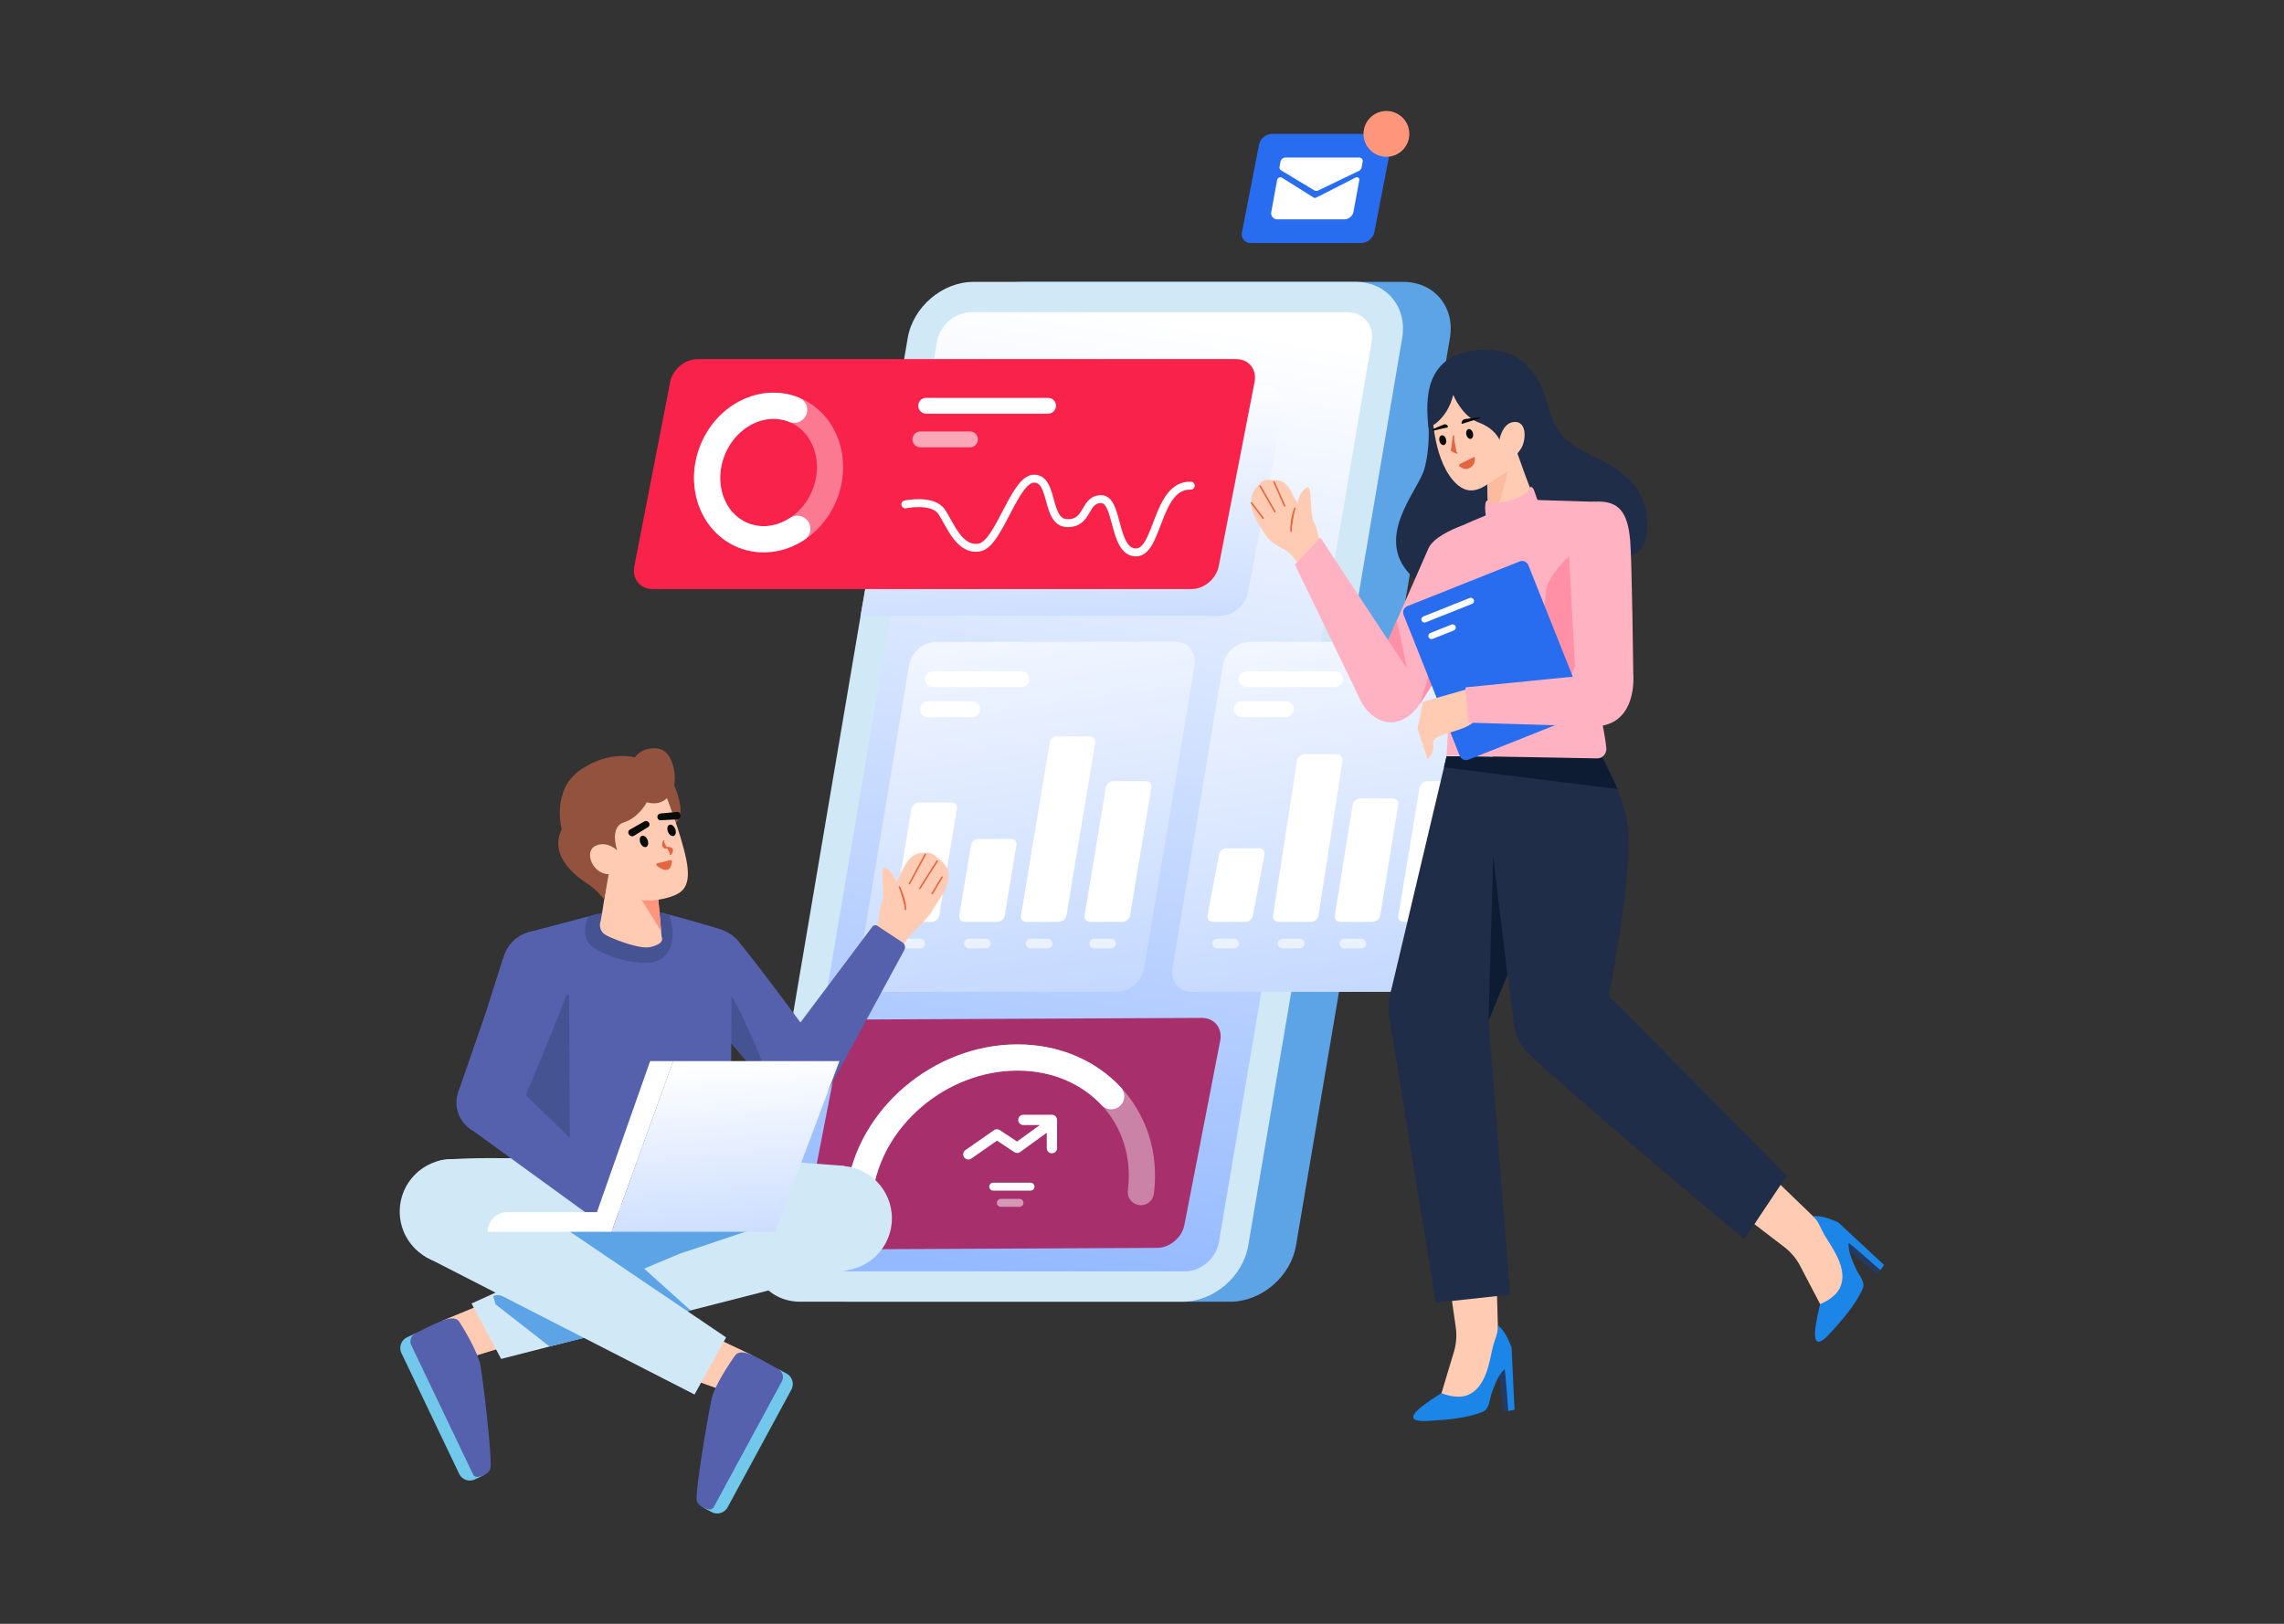 <svg xmlns="http://www.w3.org/2000/svg" xmlns:xlink="http://www.w3.org/1999/xlink" width="100%" height="100%" viewBox="0 0 1440 1024" fill-rule="evenodd" stroke-linecap="round" stroke-miterlimit="10" xmlns:v="https://vecta.io/nano"><rect x="0" y="0" width="1440" height="1024" fill="#333333" stroke="none"/><style><![CDATA[.B{fill-rule:nonzero}.C{fill:none}.D{fill:#e56441}.E{stroke-miterlimit:4}.F{fill:#ffccb3}.G{stroke:#e56441}.H{stroke-width:.95}.I{stroke:#fff}.J{fill:#5661ae}.K{fill:#1f2d49}.L{fill:#d1e8f7}.M{stroke-width:10}.N{stroke-opacity:.6}.O{fill:#080b09}.P{fill:#ffb3c2}.Q{fill:#ff90a5}.R{stroke-width:16.52}]]></style><g class="B"><path d="M775.693 820.889H534.726c-19.545 0-32.703-15.845-29.389-35.39l97.049-572.351c3.314-19.546 21.846-35.391 41.391-35.391h240.967c19.545 0 32.703 15.845 29.389 35.391l-97.049 572.351c-3.314 19.545-21.846 35.39-41.391 35.39z" fill="#5ca4e6"/><path d="M745.596 820.889H504.629c-19.545 0-32.703-15.845-29.389-35.39l97.049-572.351c3.314-19.546 21.845-35.391 41.391-35.391h240.966c19.546 0 32.704 15.845 29.39 35.391l-97.049 572.351c-3.314 19.545-21.846 35.39-41.391 35.39z" class="L"/><path d="M746.981 801.754H509.733c-10.149 0-16.981-8.227-15.26-18.376l96.33-568.11c1.721-10.149 11.343-18.376 21.492-18.376h237.248c10.149 0 16.981 8.227 15.26 18.376l-96.33 568.11c-1.721 10.149-11.343 18.376-21.492 18.376z" fill="url(#A)"/><path d="M769.437 388.307H542.588l23.643-130.615c1.549-7.964 9.261-14.42 17.224-14.42h214.19c7.964 0 13.164 6.456 11.615 14.42l-22.599 116.196c-1.549 7.963-9.26 14.419-17.224 14.419z" fill="url(#B)"/><path d="M751.153 371.5H411.546c-7.963 0-13.164-6.456-11.615-14.42l22.599-116.196c1.549-7.964 9.26-14.42 17.224-14.42h339.607c7.963 0 13.164 6.456 11.615 14.42L768.377 357.08c-1.549 7.964-9.261 14.42-17.224 14.42z" fill="#f8224a"/><path d="M729.486 786.942l-210.632 1c-7.964 0-13.164-6.456-11.615-14.419l22.599-116.196c1.549-7.964 9.26-14.42 17.224-14.42l210.632-1c7.964 0 13.164 6.456 11.615 14.42L746.71 772.523c-1.549 7.963-9.26 14.419-17.224 14.419z" fill="#a7306c"/></g><g class="C R"><path d="M542.02 751.756c5.993-46.877 50.533-84.879 99.483-84.879s83.773 38.002 77.78 84.879" stroke="#ca83a7"/><path d="M542.02 751.756c5.993-46.877 50.533-84.879 99.483-84.879 24.227 0 44.994 9.309 59.064 24.396" class="I"/></g><g class="B"><path d="M704.298 625.479H553.48c-8.05 0-13.491-6.526-12.152-14.576l31.852-191.592c1.338-8.05 8.949-14.575 16.999-14.575h150.817c8.05 0 13.491 6.525 12.153 14.575l-31.853 191.592c-1.338 8.05-8.948 14.576-16.998 14.576z" fill="url(#C)"/><path d="M599.922 506.051h-20.563a4.99 4.99 0 0 0-3.075 1.197c-.859.737-1.442 1.745-1.652 2.857l-11.168 67.177c-.109.497-.102 1.013.019 1.507s.354.954.68 1.345a3.35 3.35 0 0 0 2.68 1.201h20.563c1.132-.038 2.216-.46 3.075-1.197a4.99 4.99 0 0 0 1.653-2.856l11.168-67.177a3.35 3.35 0 0 0-.02-1.507 3.34 3.34 0 0 0-.68-1.346 3.33 3.33 0 0 0-1.201-.91c-.464-.208-.97-.308-1.479-.291zm37.518 22.985h-20.563c-1.132.038-2.216.46-3.075 1.197a4.99 4.99 0 0 0-1.653 2.856l-7.347 44.193a3.35 3.35 0 0 0 .02 1.507c.121.494.354.954.68 1.345a3.34 3.34 0 0 0 1.201.911c.464.208.97.307 1.479.29h20.563a4.98 4.98 0 0 0 4.727-4.053l7.347-44.193c.109-.497.102-1.013-.019-1.507s-.354-.954-.68-1.345a3.35 3.35 0 0 0-2.68-1.201zm49.665-64.669h-20.563a4.98 4.98 0 0 0-4.727 4.053l-18.098 108.862c-.108.497-.102 1.013.02 1.507a3.34 3.34 0 0 0 .679 1.345 3.35 3.35 0 0 0 2.68 1.201h20.563c1.132-.038 2.216-.46 3.075-1.197a4.99 4.99 0 0 0 1.653-2.856l18.098-108.862a3.35 3.35 0 0 0-.02-1.507 3.34 3.34 0 0 0-.679-1.345c-.326-.391-.737-.703-1.202-.911s-.97-.307-1.479-.29zm35.386 28.219h-20.563a4.98 4.98 0 0 0-4.727 4.053l-13.407 80.643c-.108.497-.102 1.013.02 1.507a3.34 3.34 0 0 0 .679 1.345 3.35 3.35 0 0 0 2.68 1.201h20.563a4.98 4.98 0 0 0 4.728-4.053l13.407-80.643a3.35 3.35 0 0 0-.02-1.507c-.121-.494-.354-.954-.68-1.345a3.34 3.34 0 0 0-1.201-.911c-.464-.208-.97-.307-1.479-.29z" fill="#fff"/></g><g class="C I"><path d="M588.231 428.306h55.674m-58.817 18.904h27.837" class="M"/><path d="M569.465 595.025h10.768m30.571 0h10.767m28.147 0h10.768m29.309 0h10.768" stroke-width="6" class="N"/></g><g class="B"><path d="M902.128 625.479H751.311c-8.05 0-13.491-6.526-12.153-14.576l31.853-191.592c1.338-8.05 8.948-14.575 16.998-14.575h150.818c8.05 0 13.491 6.525 12.152 14.575l-31.852 191.592c-1.338 8.05-8.949 14.576-16.999 14.576z" fill="url(#D)"/><path d="M793.846 534.934h-20.563a4.98 4.98 0 0 0-4.727 4.053l-7.262 38.295a3.35 3.35 0 0 0 .02 1.507c.121.494.354.954.68 1.345a3.34 3.34 0 0 0 1.201.911c.464.208.97.307 1.479.29h20.563a4.98 4.98 0 0 0 4.727-4.053l7.262-38.295a3.35 3.35 0 0 0-.02-1.507c-.121-.494-.354-.954-.68-1.345a3.34 3.34 0 0 0-1.201-.911c-.464-.208-.97-.307-1.479-.29zm49.19-59.299h-20.563a4.98 4.98 0 0 0-4.727 4.053l-15.113 97.594a3.35 3.35 0 0 0 .02 1.507 3.34 3.34 0 0 0 .679 1.345c.326.391.737.703 1.202.911s.97.307 1.479.29h20.563a4.98 4.98 0 0 0 4.727-4.053l15.113-97.594a3.35 3.35 0 0 0-.02-1.507 3.34 3.34 0 0 0-.679-1.345c-.326-.391-.737-.703-1.202-.911s-.97-.307-1.479-.29zm35.096 27.865h-20.563a4.98 4.98 0 0 0-4.727 4.053l-11.295 69.729a3.35 3.35 0 0 0 .02 1.507c.121.494.354.954.68 1.345a3.35 3.35 0 0 0 1.201.911c.465.208.97.307 1.479.29h20.563a4.98 4.98 0 0 0 4.727-4.053l11.295-69.729a3.35 3.35 0 0 0-.02-1.507 3.34 3.34 0 0 0-.679-1.345c-.326-.391-.737-.703-1.202-.911s-.97-.307-1.479-.29zm42.19-10.914h-20.563c-1.132.038-2.216.46-3.075 1.197a4.99 4.99 0 0 0-1.653 2.856l-13.406 80.643c-.109.497-.102 1.013.019 1.507s.354.954.68 1.345a3.35 3.35 0 0 0 1.201.911c.465.208.97.307 1.479.29h20.563a4.98 4.98 0 0 0 4.727-4.053l13.407-80.643a3.35 3.35 0 0 0-.019-1.507c-.122-.494-.354-.954-.68-1.345a3.35 3.35 0 0 0-2.68-1.201z" fill="#fff"/></g><g class="C I"><path d="M786.062 428.306h55.673m-58.816 18.904h27.837" class="M"/><path d="M767.296 595.025h10.767m30.572 0h10.767m28.147 0h10.768m29.309 0h10.768" stroke-width="6" class="N"/></g><g class="B"><path d="M261.956 840.799l42.826 89.591-5.311 2.539a7.49 7.49 0 0 1-5.725.305c-1.873-.661-3.407-2.04-4.263-3.832l-36.367-76.075c-.856-1.793-.966-3.852-.305-5.725s2.04-3.407 3.833-4.264l5.312-2.539z" fill="#71c8ea"/><path d="M308.581 820.569l-29.556 12.218 16.581 23.448 26.202-7.995-13.227-27.671z" class="F"/><path d="M289.702 833.723s11.539 17.822 13.28 27.781 7.702 60.332 6.098 64.873c-1.153 3.264-5.341 4.665-7.998 4.961-.583.062-1.171-.059-1.682-.346s-.921-.726-1.171-1.256l-38.875-81.325a5.74 5.74 0 0 1-.255-4.337c.487-1.424 1.512-2.599 2.857-3.275 5.378-2.702 13.605-6.751 17.069-8.012 5.354-1.949 8.888-1.937 10.677.936z" class="J"/><path d="M498.929 876.359l-40.163 74.14a7.49 7.49 0 0 1-4.452 3.612c-1.904.566-3.955.353-5.702-.594l-5.177-2.804 47.3-87.312 5.176 2.804c1.747.946 3.046 2.547 3.612 4.452s.353 3.955-.594 5.702z" fill="#71c8ea"/><path d="M445.191 840.84l28.901 13.696-17.745 22.58-25.765-9.309 14.609-26.967z" class="F"/><path d="M463.381 854.931s-12.425 17.216-14.667 27.074-10.74 59.866-9.368 64.483c.986 3.318 5.098 4.928 7.737 5.358a2.82 2.82 0 0 0 1.697-.26 2.83 2.83 0 0 0 1.233-1.195l42.936-79.257c.717-1.322.887-2.873.473-4.319s-1.379-2.672-2.687-3.414c-5.235-2.971-13.248-7.431-16.643-8.865-5.249-2.217-8.779-2.383-10.711.395z" class="J"/><path d="M532.26 735.227s11.064 54.943 2.478 65.709l-218.785 56.022-18.657-34.947 127.761-57.975 25.587-35.07 81.616 6.261z" class="L"/><path d="M476.896 774.432l-48.272 16.145-22.525 9.445 29.292 26.353-26.188 5.916-71.431-57.859h139.124zm-165.891 42.996l1.485 5.16 33.92 26.476 31.863-7.775s-61.467-29.252-67.268-23.861z" fill="#5ca4e6"/><g class="L"><path d="M372.411 732.022s-61.865-3.356-92.529-.66c-19.745 1.735-26.863 52.262-11.106 61.454l169.106 86.586 19.928-36.009-109.089-73.842 78.045-10.978-54.355-26.551z"/><path d="M285.082 797.118c18.27 0 33.081-14.811 33.081-33.082s-14.811-33.082-33.081-33.082S252 745.766 252 764.036s14.811 33.082 33.082 33.082zm244.16 4.272c18.27 0 33.081-14.811 33.081-33.081s-14.811-33.082-33.081-33.082-33.082 14.811-33.082 33.082 14.811 33.081 33.082 33.081z"/></g><g class="J"><path d="M438.62 612.202c-3.485-17.205 4.711-16.762 7.439-19.497 0 0 10.232-8.438 18.029-.573 8.253 8.32 55.562 72.951 55.562 72.951l-29.601 27.225-5.564-6.64-14.413-17.19-15.416-18.372-1.915-2.091-20.796-23.555s8.646-3.2 6.675-12.258z"/><path d="M455.036 629.48c11.914-3.99 18.336-16.882 14.346-28.796s-16.882-18.336-28.796-14.346-18.336 16.883-14.345 28.796 16.882 18.336 28.795 14.346z"/></g><path d="M453.014 647.923l-3.076-17.343-6.829-31.725s18.342 27.11 26.793 45.993c6.258 14.151 13.518 28.574 14.719 40.774l-14.412-17.189-15.416-18.372-1.779-2.138z" fill="#465393"/><path d="M549.217 592.32c7.034-12.83 3.654-15.008 6.646-22.307 2.948-7.123-2.286-24.78 2.725-22.372s6.561 8.806 6.561 8.806c3.427-6.063 6.583-17.217 14.786-18.494s8.931 1.306 13.581 5.122c12.371 10.293-3.404 25.762-6.037 31.652-1.694 3.693-14.141 14.95-15.52 17.41l-6.265 9.088-16.477-8.905z" class="F"/><path d="M573.386 557.242l9.997-18.457-9.997 18.457z" class="D"/></g><path d="M573.386 557.242l9.997-18.457" class="C E G H"/><path d="M579.936 560.231l10.896-17.19-10.896 17.19z" class="B D"/><path d="M579.936 560.231l10.896-17.19" class="C E G H"/><path d="M587.718 563.535l6.227-10.41-6.227 10.41z" class="B D"/><path d="M587.718 563.535l6.227-10.41" class="C E G H"/><path d="M570.916 573.49c-.053-6.391-3.888-14.124-3.888-14.124l3.888 14.124z" class="B D"/><path d="M570.916 573.49c-.053-6.391-3.888-14.124-3.888-14.124" class="C E G H"/><g class="B"><g class="J"><path d="M489.798 664.568l60.193-80.159a2.46 2.46 0 0 1 3.25-.506l15.762 10.424c.749.507 1.282 1.275 1.497 2.154s.095 1.806-.336 2.602l-48.406 89.269-31.96-23.784z"/><path d="M504.423 698.426c11.133 0 20.158-9.025 20.158-20.158a20.16 20.16 0 0 0-20.158-20.157 20.16 20.16 0 0 0-20.157 20.157c0 11.132 9.025 20.158 20.157 20.158zm-89.386-123.44s33.779 8.939 39.577 11.258 6.185 11.597 6.572 18.169-.912 154.16-.912 154.16l-74.756-2.875-55.906-32.725 3.204-122.518c.773-5.412-5.302-10.072 1.283-12.797l42.33-11.182 38.608-1.49z"/></g><path d="M358.784 627.562l.602 109.044-32.138-35.82 15.549-76.617 15.987 3.393zm12.132-49.419s-4.782 9.617 0 16.251 23.926 13.079 37.005 12.889 20.008-12.659 14.079-30.117l-21.661-6.085-23.91 5.395-5.513 1.667z" fill="#465393"/><path d="M425.058 495.259s9.418 20.323-.627 24.521-8.875-23.535.627-24.521z" fill="#93523e"/><path d="M414.434 560.291l2.725 30.724s2.612 4.119-7.561 6.282c-6.544 1.391-24.166-5.552-27.585-7.635a7.07 7.07 0 0 1-3.221-3.547 7.08 7.08 0 0 1-.221-4.787c1.039-3.76 5.345-35.082 5.345-35.082l30.518 14.045z" class="F"/><path d="M414.959 566.214l-16.232-8.019 18.096 29.032-1.864-21.013z" fill="#ff967c"/><path d="M419.649 501.14s9.526 23.891 12.981 40.65c3.486 16.909-2.076 21.132-9.415 23.618-5.789 1.962-15.033 3.526-21.321 1.557-11.467-3.59-22.685-13.951-25.368-16.079-4.154-3.295-8.255-18.241-2.167-26.696s30.078-35.028 45.29-23.05z" class="F"/><path d="M407.385 534.116c1.267-.499 1.677-2.47.916-4.404s-2.404-3.097-3.671-2.599-1.677 2.47-.917 4.404 2.405 3.097 3.672 2.599zm17.412-6.978c1.267-.498 1.677-2.47.916-4.403s-2.404-3.097-3.671-2.599-1.677 2.47-.916 4.404 2.404 3.097 3.671 2.598z" class="O"/><path d="M418.411 530.437s-1.547 4.682 1.705 4.226c3.091-.542 5.189.985 2.488 4.122" class="D"/></g><g class="E G"><path d="M418.411 530.437s-1.547 4.682 1.705 4.226c3.091-.542 5.189.985 2.488 4.122" class="C H"/><path d="M422.755 542.924l.016-.003.016-.005a.26.26 0 0 1 .138-.004c.046.01.088.033.122.066a.27.27 0 0 1 .072.119c.012.046.013.094.001.139l-.01.039-.004.04c-.199 2.049-.709 3.267-1.328 3.951-.598.662-1.348.882-2.199.817-.873-.067-1.832-.435-2.761-.94-.918-.499-1.771-1.112-2.43-1.638-.045-.042-.078-.094-.096-.153a.34.34 0 0 1-.006-.19c.015-.062.048-.12.093-.165s.103-.078.166-.093l.005-.001 8.205-1.979z" class="B D"/></g><path d="M396.354 525.93l.238.334c.305.517.802.893 1.383 1.045s1.198.068 1.717-.233l8.787-5.414c.436-.244.764-.644.92-1.119a1.99 1.99 0 0 0-.08-1.446 2.16 2.16 0 0 0-1.279-1.236 2.17 2.17 0 0 0-1.773.137l-9.025 5.08c-.249.126-.47.3-.651.512a2.04 2.04 0 0 0-.398.726c-.082.267-.112.546-.084.823s.111.546.245.791zm30.355-13.883l-10.312.955c-.305.032-.6.129-.865.283s-.494.363-.672.613a2.16 2.16 0 0 0-.361.834c-.06.301-.056.611.012.909.089.492.359.933.757 1.235s.896.444 1.394.397l10.306-.545a2.28 2.28 0 0 0 1.545-.785 2.27 2.27 0 0 0 .542-1.646l.007-.41c-.029-.278-.114-.546-.249-.79s-.318-.458-.537-.63a2.09 2.09 0 0 0-.741-.37c-.269-.072-.55-.089-.826-.05z" class="O B"/><path d="M407.826 505.907s-5.147 9.794-14.485 12.698-4.235 17.643-4.235 17.643-6.403-6.37-13.763-2.784-1.774 17.657 8.395 17.836l-2.766 15.834s-5.15-6.413-10.566-9.845-24.874-16.753-16.279-34.298c0 0-6.725-24.635 11.719-37.408s34.408-7.952 34.408-7.952 4.397-6.975 14.589-5.551 12.542 19.803 9.167 26.45-8.875 9.472-16.184 7.377z" fill="#93523e" class="B"/><g class="J B"><path d="M330.984 604.1c12.971-11.83 16.801-4.571 20.55-3.636 0 0 12.496 4.443 9.754 15.174-2.898 11.355-34.04 85.148-34.04 85.148l-38.565-11.408 2.838-8.185 7.342-21.196 7.842-22.665.81-2.718 9.524-29.943s7.187 5.773 13.945-.571z"/><path d="M356.671 624.574c8.171-9.545 7.057-23.905-2.487-32.076s-23.905-7.057-32.075 2.487-7.058 23.905 2.487 32.076 23.904 7.057 32.075-2.487zm-33.241 58.087l71.598 70.16a2.46 2.46 0 0 1 .076 3.289l-12.395 14.262c-.601.677-1.432 1.105-2.332 1.203s-1.803-.142-2.535-.673l-82.171-59.666 27.759-28.575z"/><path d="M307.934 715.526a20.16 20.16 0 0 0 20.158-20.157 20.16 20.16 0 0 0-20.158-20.157 20.16 20.16 0 0 0-20.157 20.157 20.16 20.16 0 0 0 20.157 20.157z"/></g><path d="M424.418 669.146l-38.857 107.653h-78.128c0-3.287 1.306-6.44 3.63-8.764s5.477-3.63 8.764-3.63h56.523l33.553-95.259h14.515z" fill="#fff" class="B"/><path d="M424.418 669.146h104.824l-40.54 107.653H385.561l38.857-107.653z" fill="url(#E)" class="B"/><g class="C"><path d="M570.787 318.068s17.466-3.679 23.006 4.815 11.08 24.451 23.637 22.382 22.159-43.803 34.716-43.433 7.017 27.699 20.682 28.068 10.341-15.142 21.421-15.142 7.386 33.239 21.79 33.608 12.926-42.841 34.716-42.103" stroke-width="5" class="I"/><g class="R"><path d="M519.801 312.326c8.895-21.849.331-45.983-19.128-53.905s-42.444 3.368-51.339 25.217-.331 45.983 19.128 53.905 42.445-3.368 51.339-25.217z" stroke="#fb7a92"/><path d="M502.686 333.468c-10.267 6.772-22.848 8.706-34.224 4.075-19.459-7.922-28.023-32.056-19.128-53.905s31.88-33.139 51.339-25.217" class="I"/></g><g class="M I"><path d="M583.915 255.889h76.856"/><path d="M580.273 277.089h31.269" class="N"/></g></g><g class="B"><path d="M1165.78 782.813c-.22.024-.32.147-.2.246-.1.122-.1.122-.07.344a26.6 26.6 0 0 0-.99 4.67l18.96 15.239 2.1-2.359s-7-8.657-9.62-11.175l-3.15-3.133-2.43-2.763c-1.06-1.455-4.13-.896-4.16-1.118-.12-.098-.44.049-.44.049z" fill="#233b62"/><path d="M1022.41 650.402l18.31 17.743 102.37 98.86 1.87 1.703.81 1.257.12.099 14.5 21.97 2.16 3.352 9.81 14.967-8.08 4.02-2.34 1.152-3.3 1.593-5.21 2.697-.09.122-5.53 2.844-.27-.419-12.6-24.083a36.22 36.22 0 0 0-10.04-11.914l-111.32-85.215-21.158-16.199 29.988-34.549z" class="F"/><path d="M1158.99 770.881c-4.91-2.279-10.42-4.317-15.8-3.999 3.24 2.842 4.72 7.9 6.87 11.587 4.41 7.589 15.72 21.693 9.94 33.678-3.25 6.735-12.33 10.313-12.46 10.214-1.52 6.917-9.05 35.071 5.97 18.751 8.39-9.114 16.71-18.85 20.89-28.514 1.72-3.962-1.91-7.914-3.69-11.259-2.28-5.062-5.68-11.766-5.25-17.37l.09-.123c.25-.387 19.7 17.025 20.03 17.107.67-1.082 2.23-3.269 2.23-3.269l-28.82-26.803z" fill="#1c85e8"/><path d="M949.52 862.977c-.175-.138-.332-.119-.313.037-.156.019-.156.019-.294.195a26.84 26.84 0 0 0-3.97 2.649l2.898 24.154 3.149-.219s1.053-11.082.934-14.72l-.057-4.439.195-3.675c.263-1.778-2.329-3.531-2.191-3.707-.019-.156-.351-.275-.351-.275z" fill="#233b62"/><path d="M939.635 668.071l.675 25.482 4.045 142.257.145 2.523-.301 1.465.019.157-4.998 25.845-.6 2.93-.201.977-3.45 17.562-8.591-2.78-2.479-.814-3.474-1.171-5.604-1.709-.156.018-5.936-1.828.101-.489 7.833-26.026c1.505-5.036 1.898-10.338 1.152-15.54l-19.98-138.757-3.8-26.379 45.6-3.723z" class="F"/><path d="M953.008 849.697c-1.914-5.06-4.426-10.368-8.496-13.906.332 4.302-2.148 8.952-3.194 13.086-2.152 8.511-3.929 26.503-16.442 31.029-7.031 2.543-16.028-1.253-16.047-1.41-5.923 3.881-30.998 18.737-8.848 17.575 12.37-.649 25.127-1.789 34.875-5.771 3.997-1.633 4.168-6.995 5.234-10.631 1.912-5.212 4.164-12.386 8.39-16.091l.157-.019c.448-.104 2.174 25.944 2.353 26.234 1.234-.307 3.876-.783 3.876-.783l-1.858-39.313z" fill="#1c85e8"/><g class="K"><path d="M912.054 476.878l-36.189 152.82-.066 10.849 29.427 180.954 46.854-5.072-13.592-172.821 37.277-90.171-7.536-73.946-56.175-2.613z"/><path d="M906.988 666.816c17.476 0 31.644-14.167 31.644-31.644s-14.168-31.644-31.644-31.644-31.644 14.168-31.644 31.644 14.167 31.644 31.644 31.644z"/></g><path d="M950.365 614.879l-8.925-75.505-2.952 104.234 11.877-28.729z" fill="#0d1b33"/><path d="M1009.74 476.401s16.87 28.346 17.09 52.084c.34 35.628-12.51 99.511-12.51 99.511l112.19 113.397-26.71 40.047s-95.73-79.431-136.235-117.16l-9.073-18.369-13.052-106.537 19.95-62.973h48.35z" class="K"/><path d="M912.054 476.878l98.266 1.01 9.55 19.762-109.476-13.759 1.66-7.013z" fill="#0d1b33"/><path d="M985.854 673.463c17.476 0 31.646-14.167 31.646-31.644s-14.17-31.644-31.646-31.644-31.644 14.168-31.644 31.644 14.167 31.644 31.644 31.644zm-85.271-406.585s1.319 14.689-2.557 28.809-33.223 44.02-7.198 68.384 57.863-40.975 57.863-40.975l-9.967-30.178-34.466-35.858-3.675 9.818zm79.401 3.429s7.81 9.922 25.606 18.032c17.46 7.959 36.26 21.041 32.39 49.557-3.88 28.516-55.498 6.368-70.663-9.967s-13.078-45.498-13.078-45.498l25.745-12.124z" class="K"/><path d="M940.062 323.74s-19.81 7.838-22.834 10.257-5.896 22.167-11.038 31.542-12.663 26.681-1.677 42.577 9.818 28.517 9.818 28.517l-2.338 39.874 94.677 1.745a5.89 5.89 0 0 0 2.44-.443c.77-.318 1.46-.797 2.04-1.404a6.02 6.02 0 0 0 1.58-4.572c-1.05-11.626-5.86-27.952-6.24-46.464l-.89-108.916-41.248-1.295c-8.308 1.433-24.29 8.582-24.29 8.582z" class="P"/><path d="M989.364 350.72s-13.798 12.581-14.61 21.915-2.688 35.359-20.421 37.955c-21.735 3.182-27.424 6.28-17.348 8.715s32.943-1.51 32.943 8.928c0 7.429 8.884 12.986 13.349 8.928s40.023-65.744 6.087-86.441z" class="Q"/><path d="M822.953 361.265l-7.48-9.575a17.04 17.04 0 0 0-6.071-5.34c-3.681-1.843-9.324-5.281-11.285-8.717-3.25-5.462-16.058-20.215-4.948-31.682 4.113-4.232 3.085-3.231 11.306-3.104s9.483 8.657 13.591 14.241c0 0 .923-6.441 5.464-9.384s1.528 15.032 5.022 21.844.67 9.387 8.947 21.355l-14.546 10.362z" class="F"/><path d="M803.224 303.83l6.681 15.157-6.681-15.157z" class="D"/></g><path d="M803.224 303.83l6.681 15.157" class="C E G H"/><path d="M794.511 306.525l9.257 16.14-9.257-16.14z" class="B D"/><path d="M794.511 306.525l9.257 16.14" class="C E G H"/><path d="M789.045 317.137l7.297 9.635-7.297-9.635z" class="B D"/><path d="M789.045 317.137l7.297 9.635" class="C E G H"/><path d="M816.347 320.523s-2.827 8.098-2.338 14.479l2.338-14.479z" class="B D"/><path d="M816.347 320.523s-2.827 8.098-2.338 14.479" class="C E G H"/><g class="B"><path d="M922.041 331.389c-7.68 2.662-18.385 8.061-21.283 14.085l-25.597 58.312-42.629-64.774-16.143 17.003 39.811 82.341c7.275 18.107 25.755 24.91 39.141 5.395l21.388-33.593 5.312-78.769z" class="P"/><path d="M911.125 381.586s-2.308-3.981-2.308 16.8l-13.475 45.365 21.387-33.593c17.158-23.068 3.603-29.229-5.604-28.572z" class="Q"/><path d="M958.053 354.073l-70.708 28.164c-2.197.875-3.268 3.366-2.393 5.562l35.39 88.848c.875 2.197 3.365 3.269 5.562 2.394l70.708-28.165a4.28 4.28 0 0 0 2.393-5.562l-35.39-88.848a4.28 4.28 0 0 0-5.562-2.393z" fill="#286cf0"/></g><path d="M898.134 390.594l29.157-11.614m-24.754 22.053l13.29-5.294" stroke-width="4" class="C I"/><g class="B"><path d="M937.555 302.853l1.113 31.169s-1.524 6.825 5.481 6.068 16.435-6.273 21.736-12.331 4.939-6.544 2.667-10.52-12.938-34.276-12.938-34.276l-18.059 19.89z" class="F"/><path d="M937.714 305.467l12.916-8.225s-5.723 25.117-11.962 36.78l-.954-28.555z" fill="#fcba9f"/><path d="M902.889 256.209s-.206 31.019 13.177 46.63c8.728 10.18 17.909 8.83 33.224-7.93 14.042-15.367 16.011-23.376 16.011-23.376l-9.696-30.432s-51.14-13.122-52.716 15.108z" class="F"/><path d="M916.206 249.013s5.606 13.613 16.017 17.417 13.134 10.878 13.134 10.878 1.997-11.639 10.179-11.216 6.519 14.868 1.441 19.664c0 0 6.109 11.331 11.289 19.711l22.687-22.516s-11.689-13.513-14.259-24.386-10.888-39.981-42.599-38.053c-37.232 2.263-35.094 32.518-33.512 49.322 0 0 11.676-4.477 15.623-20.821z" class="K"/><path d="M920.237 293.247l9.05-4.44.023.163c.062.475.09 1.128-.04 1.845-.254 1.403-1.118 3.106-3.69 4.212-1.651.535-3.059.007-4.092-.695a7.36 7.36 0 0 1-1.214-1.046l-.037-.039z" class="D E G"/><path d="M910.377 280.65c1.144-.283 1.734-1.878 1.318-3.564s-1.681-2.824-2.825-2.541-1.734 1.878-1.318 3.564 1.681 2.823 2.825 2.541zm16.96-3.931c1.144-.282 1.734-1.878 1.317-3.564s-1.68-2.823-2.824-2.541-1.734 1.878-1.318 3.564 1.681 2.824 2.825 2.541zm-23.54-5.159l8.631-1.981a.63.63 0 0 0 .425-.704 2.02 2.02 0 0 0-.43-.681c-.188-.195-.414-.351-.663-.457a2.02 2.02 0 0 0-.79-.16 2 2 0 0 0-.789.164l-6.768 2.867c-.564.139-.32 1.126.384.952zm28.98-7.726l-11.241 3.523c-.075-.351-.076-.714-.002-1.065a2.58 2.58 0 0 1 .43-.975 2.57 2.57 0 0 1 1.799-1.051l8.981-1.171c.282-.069.456.635.033.739z" class="O"/><path d="M916.43 275.013l-1.219 9.101 3.215 1.552" class="D"/></g><path d="M916.43 275.013l-1.219 9.101 3.215 1.552" class="C E G H"/><g class="B"><path d="M924.987 434.588l-27.878 7.999-3.408 17.179 6.342 19.013s4.46-3 3.53-9.998 22.628-6.799 26.945-15.597" class="F"/><path d="M988.669 339.902s-.183-23.614 18.731-23.617c12.69-.002 18.76 5.947 20.38 24.511 1.13 12.979 1.95 84.192 1.95 84.192s3.19 32.501-24.38 33.108l-79.604-2.384-1.797-22.241 69.393-6.917-4.673-86.652zm-57.564-2.953s7.178-2.043 6.014-9.094c-1.134-6.939-1.178-12.963 1.099-12.124 0 0 2.009 3.445 14.502-.384 12.411-3.686 11.633-7.944 11.633-7.944s1.756-1.556 3.068 2.438 4.635 15.054 11.664 14.258l1.9 20.615-37.383 12.305c-.082.143-17.36-16.594-12.497-20.07z" class="P"/></g><g class="C I"><g stroke-width="5"><path d="M626.198 748.332h23.52"/><path d="M630.986 758.539h11.761" stroke-opacity=".5"/></g><path d="M610.531 727.953l18.047-12.585 12.713 8.466 16.92-12.254m-13.008-5.341h17.999v17.81" stroke-width="6.5" stroke-linejoin="round" class="E"/></g><g class="B"><path d="M858.313 153.238h-69.755c-.853.033-1.701-.134-2.478-.488s-1.46-.884-1.995-1.548-.908-1.445-1.088-2.28a5.47 5.47 0 0 1 .051-2.525l10.721-55.12a8.72 8.72 0 0 1 2.917-4.815c1.479-1.237 3.326-1.95 5.253-2.025h69.755c.853-.033 1.701.134 2.478.487a5.47 5.47 0 0 1 1.995 1.549c.536.664.908 1.445 1.088 2.279a5.47 5.47 0 0 1-.051 2.525l-10.721 55.12c-.413 1.884-1.439 3.577-2.917 4.815a8.72 8.72 0 0 1-5.253 2.026z" fill="#286cf0"/><path d="M810.466 99.344l46.447.009c.334-.014.665.048.97.184s.574.339.787.595a2.17 2.17 0 0 1 .44.884c.076.325.076.662 0 .987l-.636 3.477a3.34 3.34 0 0 1-.648 1.384c-.32.406-.73.732-1.197.952l-25.446 12.247a2.7 2.7 0 0 1-1.278.313 2.69 2.69 0 0 1-1.274-.328l-20.934-12.618a2.18 2.18 0 0 1-.854-1.007c-.173-.417-.212-.876-.112-1.316l.57-3.114a3.34 3.34 0 0 1 3.165-2.649zm-2.305 12.661l20.026 12.562a1.82 1.82 0 0 0 1.782 0l24.619-12.553c1.324-.675 2.658.181 2.409 1.546l-3.66 20.011a6.01 6.01 0 0 1-2.022 3.362c-1.031.863-2.322 1.355-3.666 1.397l-42.174-.008c-.599.026-1.195-.087-1.743-.33a3.88 3.88 0 0 1-1.413-1.07c-.383-.462-.653-1.005-.79-1.588s-.138-1.19-.001-1.773l3.659-20.011c.057-.318.187-.619.379-.88a2.11 2.11 0 0 1 .728-.623 2.12 2.12 0 0 1 .929-.238 2.09 2.09 0 0 1 .938.196z" fill="#fff"/><path d="M874.105 98.874a14.44 14.44 0 0 0 14.436-14.437A14.44 14.44 0 0 0 874.105 70a14.44 14.44 0 0 0-14.437 14.437 14.44 14.44 0 0 0 14.437 14.437z" fill="#ff967c"/><path d="M875.115 403.765l11.97 17.785-6.383-30.385-5.587 12.6z" class="Q"/></g><defs><linearGradient id="A" x1="614.208" y1="801.754" x2="706.069" y2="196.892" xlink:href="#F"><stop offset="0" stop-color="#94b9ff"/><stop offset="1" stop-color="#fff"/></linearGradient><linearGradient id="B" x1="669.415" y1="242.927" x2="687.678" y2="552.972" xlink:href="#F"><stop offset="0" stop-color="#fff"/><stop offset="1" stop-color="#94b9ff"/></linearGradient><linearGradient id="C" x1="622.669" y1="334.5" x2="699.1" y2="870.254" xlink:href="#F"><stop offset="0" stop-color="#fff"/><stop offset="1" stop-color="#94b9ff"/></linearGradient><linearGradient id="D" x1="820.5" y1="334.5" x2="896.93" y2="870.254" xlink:href="#F"><stop offset="0" stop-color="#fff"/><stop offset="1" stop-color="#94b9ff"/></linearGradient><linearGradient id="E" x1="453.825" y1="668.89" x2="472.461" y2="898.307" xlink:href="#F"><stop offset="0" stop-color="#fff"/><stop offset="1" stop-color="#94b9ff"/></linearGradient><linearGradient id="F" gradientUnits="userSpaceOnUse"/></defs></svg>